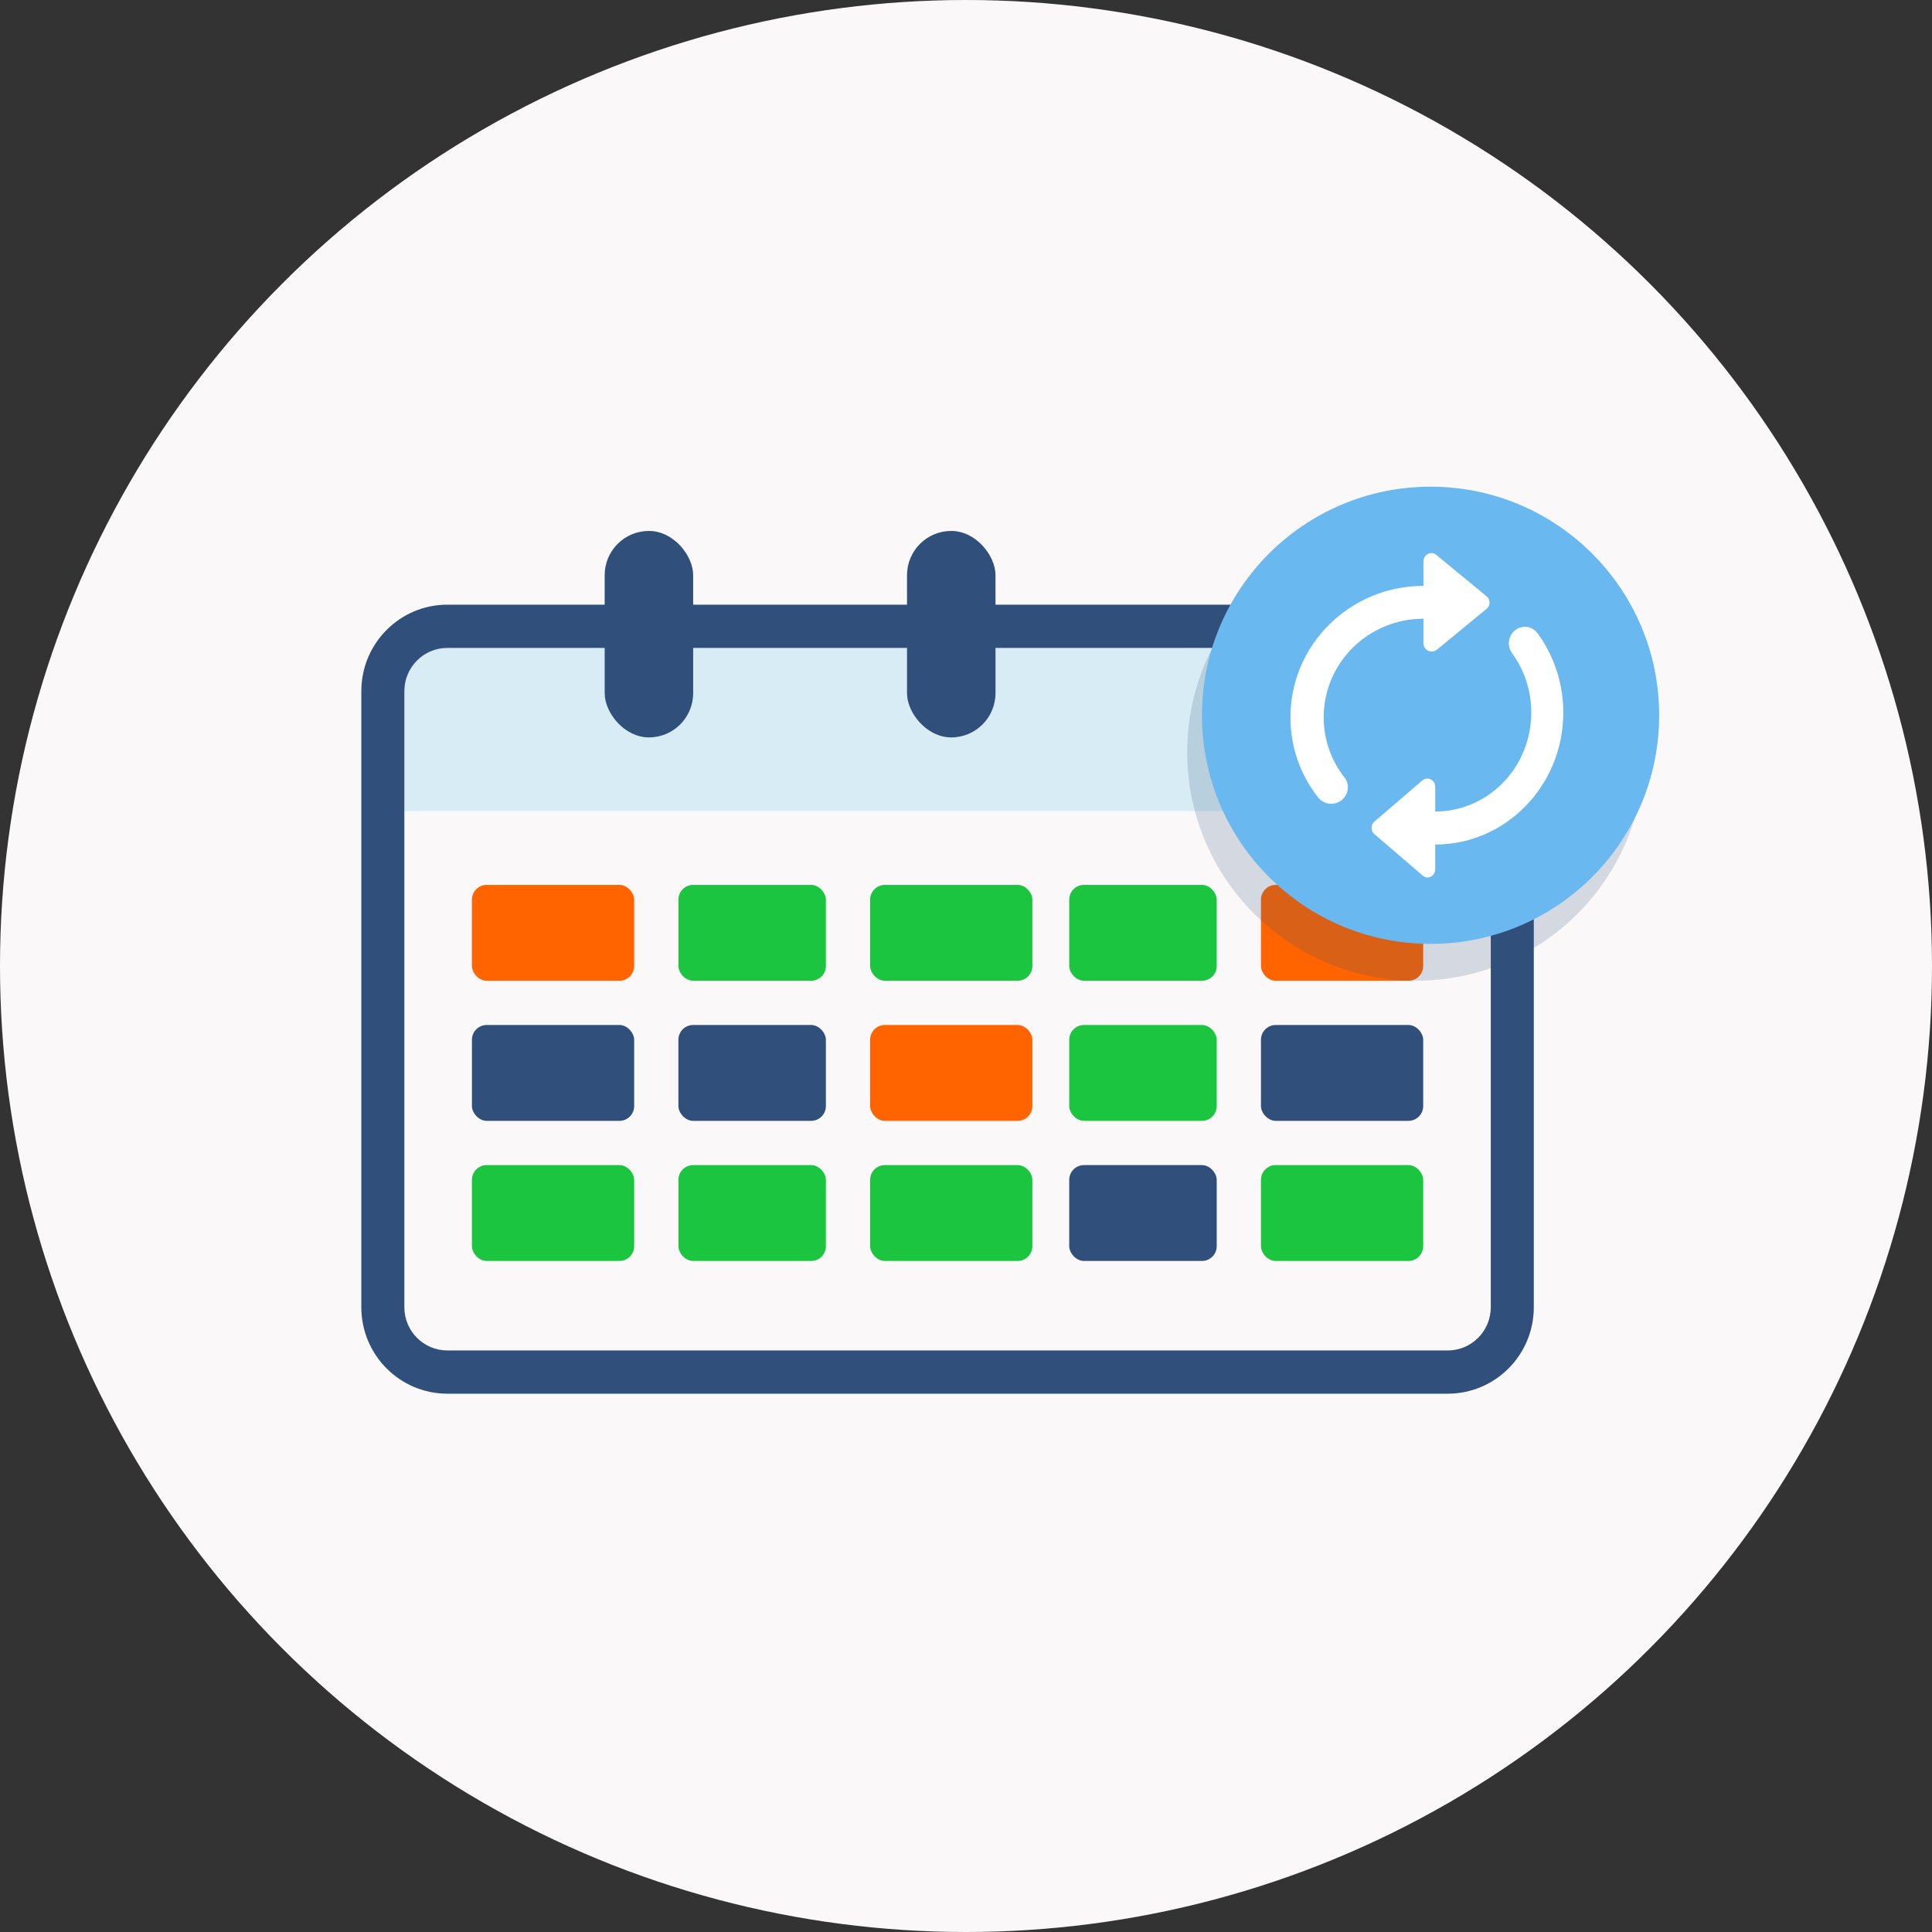 <?xml version="1.0" encoding="UTF-8"?>
<svg width="262px" height="262px" viewBox="0 0 262 262" version="1.1" xmlns="http://www.w3.org/2000/svg" xmlns:xlink="http://www.w3.org/1999/xlink">
    <rect x="0" y="0" width="262" height="262" fill="#333333" stroke="none"/>
    <title>Group 16</title>
    <g id="Page-1" stroke="none" stroke-width="1" fill="none" fill-rule="evenodd">
        <g id="gestroomlijndeplanning" transform="translate(-50, -459)" fill-rule="nonzero">
            <g id="Group-16" transform="translate(50, 459)">
                <circle id="Oval-Copy-10" fill="#FAF8F8" cx="131" cy="131" r="131"></circle>
                <g id="Group-2" transform="translate(49, 66)">
                    <path d="M9,19 L150,19 C153.314,19 156,21.686 156,25 L156,44 L156,44 L3,44 L3,25 C3,21.686 5.686,19 9,19 Z" id="Rectangle-Copy-5" fill="#D7ECF5"></path>
                    <path d="M147.33,16 L11.67,16 C5.225,16 0,21.25 0,27.726 L0,111.274 C0,117.75 5.225,123 11.67,123 L147.33,123 C153.775,123 159,117.75 159,111.274 L159,27.726 C159,21.25 153.775,16 147.33,16 Z M11.67,21.863 L147.33,21.863 C150.553,21.863 153.165,24.488 153.165,27.726 L153.165,111.274 C153.165,114.512 150.553,117.137 147.33,117.137 L11.67,117.137 C8.447,117.137 5.835,114.512 5.835,111.274 L5.835,27.726 C5.835,24.488 8.447,21.863 11.67,21.863 Z" id="Rectangle" fill="#30507B"></path>
                    <rect id="Rectangle" fill="#FF6400" x="15" y="54" width="22" height="13" rx="2"></rect>
                    <rect id="Rectangle-Copy-10" fill="#30507B" x="15" y="73" width="22" height="13" rx="2"></rect>
                    <rect id="Rectangle-Copy-15" fill="#1CC53F" x="15" y="92" width="22" height="13" rx="2"></rect>
                    <rect id="Rectangle-Copy-6" fill="#1CC53F" x="43" y="54" width="20" height="13" rx="2"></rect>
                    <rect id="Rectangle-Copy-11" fill="#30507B" x="43" y="73" width="20" height="13" rx="2"></rect>
                    <rect id="Rectangle-Copy-16" fill="#1CC53F" x="43" y="92" width="20" height="13" rx="2"></rect>
                    <rect id="Rectangle-Copy-7" fill="#1CC53F" x="69" y="54" width="22" height="13" rx="2"></rect>
                    <rect id="Rectangle-Copy-12" fill="#FF6400" x="69" y="73" width="22" height="13" rx="2"></rect>
                    <rect id="Rectangle-Copy-17" fill="#1CC53F" x="69" y="92" width="22" height="13" rx="2"></rect>
                    <rect id="Rectangle-Copy-8" fill="#1CC53F" x="96" y="54" width="20" height="13" rx="2"></rect>
                    <rect id="Rectangle-Copy-13" fill="#1CC53F" x="96" y="73" width="20" height="13" rx="2"></rect>
                    <rect id="Rectangle-Copy-18" fill="#30507B" x="96" y="92" width="20" height="13" rx="2"></rect>
                    <rect id="Rectangle-Copy-9" fill="#FF6400" x="122" y="54" width="22" height="13" rx="2"></rect>
                    <rect id="Rectangle-Copy-14" fill="#30507B" x="122" y="73" width="22" height="13" rx="2"></rect>
                    <rect id="Rectangle-Copy-19" fill="#1CC53F" x="122" y="92" width="22" height="13" rx="2"></rect>
                    <rect id="Rectangle" fill="#30507B" x="33" y="6" width="12" height="28" rx="6"></rect>
                    <rect id="Rectangle-Copy-3" fill="#30507B" x="74" y="6" width="12" height="28" rx="6"></rect>
                    <circle id="Oval" fill="#30507B" opacity="0.189" cx="143" cy="36" r="31"></circle>
                    <circle id="Oval" fill="#69B8F0" cx="145" cy="31" r="31"></circle>
                    <path d="M144.033,17.906 L144.033,21.246 C144.033,21.861 144.538,22.359 145.16,22.359 C145.431,22.356 145.69,22.258 145.893,22.081 L152.655,16.515 C153.104,16.088 153.116,15.384 152.684,14.94 C152.675,14.93 152.665,14.922 152.655,14.912 L145.893,9.345 C145.7,9.145 145.44,9.021 145.16,9 C144.538,9 144.033,9.499 144.033,10.113 L144.033,13.453 C134.073,13.453 126,21.428 126,31.266 C125.987,35.198 127.304,39.023 129.742,42.131 C130.502,43.106 131.917,43.288 132.903,42.538 C133.89,41.787 134.074,40.389 133.315,39.415 C131.486,37.084 130.498,34.215 130.508,31.266 C130.508,23.888 136.564,17.906 144.033,17.906" id="Fill-1" fill="#FFFFFF"></path>
                    <path d="M159.527,19.895 C158.807,18.906 157.447,18.706 156.488,19.448 C155.529,20.189 155.334,21.591 156.054,22.579 C160.369,28.509 159.204,36.922 153.449,41.369 C151.195,43.111 148.452,44.053 145.635,44.053 L145.635,40.698 C145.635,40.08 145.149,39.579 144.55,39.579 C144.288,39.586 144.037,39.689 143.844,39.87 L137.332,45.462 C136.9,45.89 136.888,46.598 137.304,47.043 C137.313,47.053 137.322,47.062 137.332,47.072 L143.844,52.664 C144.031,52.862 144.283,52.982 144.55,53 C145.149,53 145.635,52.499 145.635,51.882 L145.635,48.526 C155.226,48.526 163,40.515 163,30.632 C163,26.76 161.781,22.993 159.527,19.895" id="Fill-3" fill="#FFFFFF"></path>
                </g>
            </g>
        </g>
    </g>
</svg>
